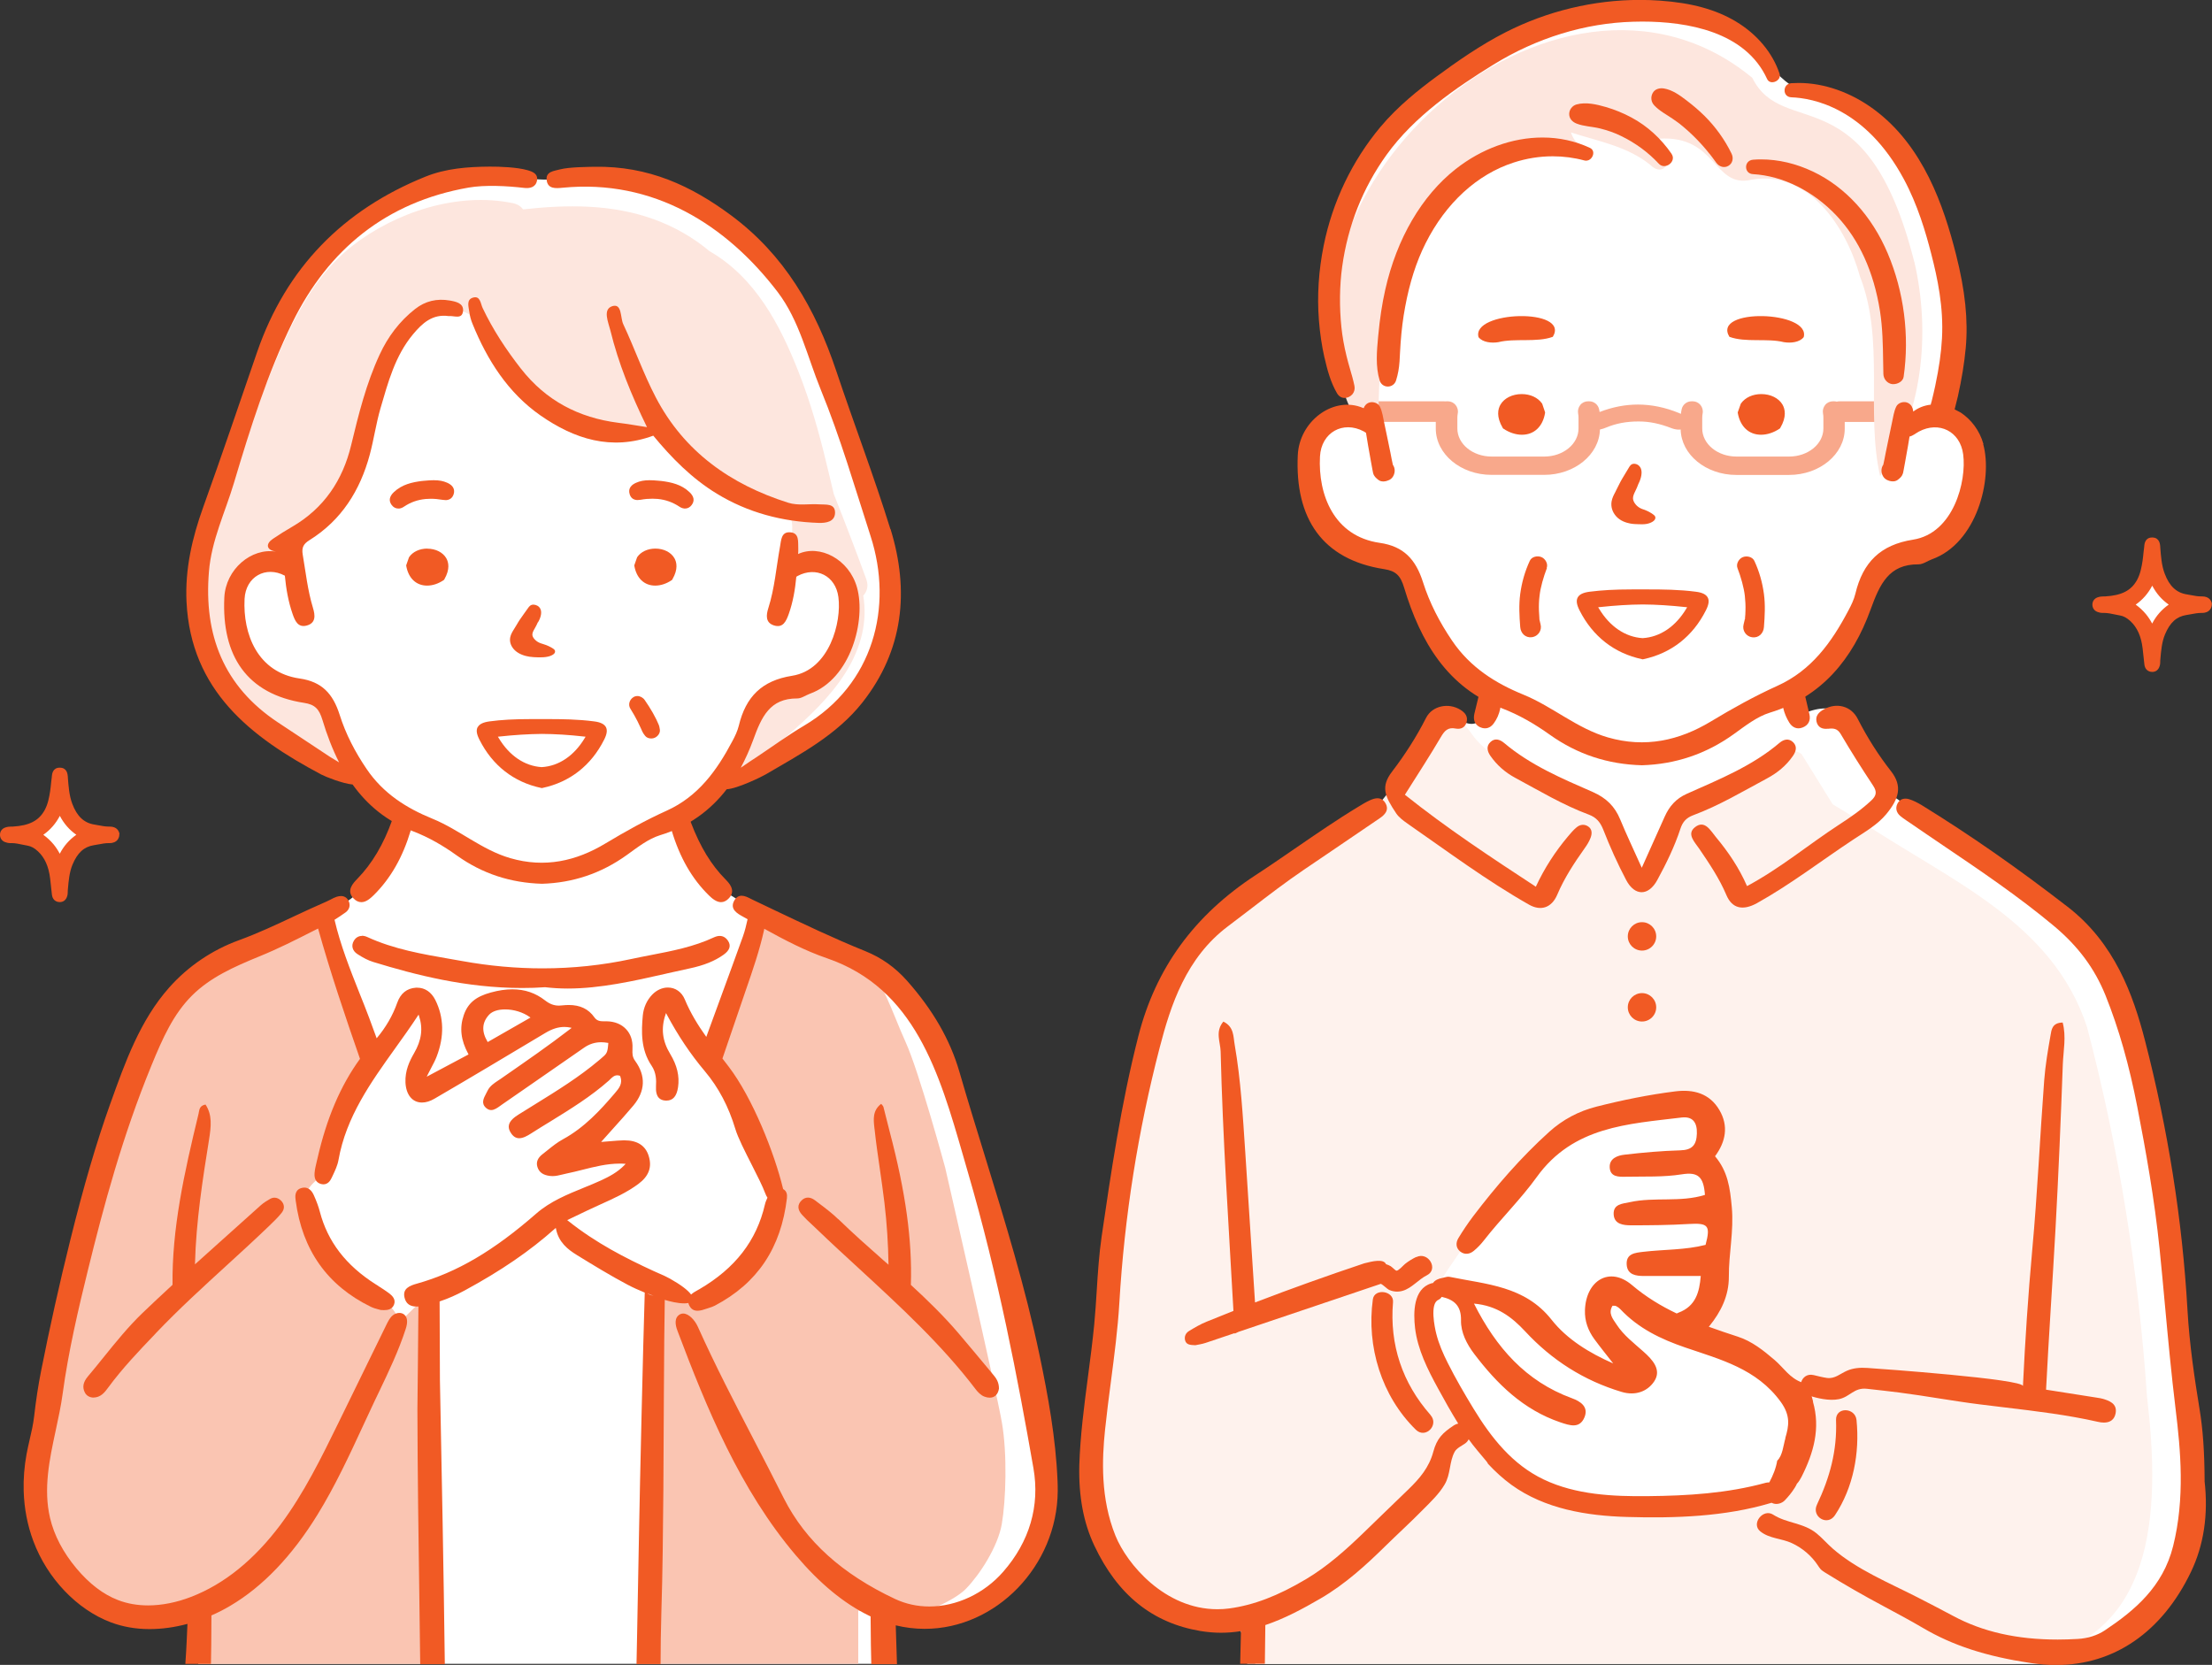 <?xml version="1.0" encoding="UTF-8"?>
<svg id="_レイヤー_2" data-name="レイヤー 2" xmlns="http://www.w3.org/2000/svg" width="285" height="214.53" viewBox="0 0 285 214.53">
  <rect x="0" y="0" width="285" height="214.53" fill="#333333" stroke="none"/>
  <defs>
    <style>
      .cls-1 {
        fill: #f15a24;
      }

      .cls-1, .cls-2, .cls-3, .cls-4, .cls-5, .cls-6 {
        stroke-width: 0px;
      }

      .cls-2 {
        fill: #fac5b2;
      }

      .cls-3 {
        fill: #f8a88b;
      }

      .cls-4 {
        fill: #fef2ed;
      }

      .cls-5 {
        fill: #fff;
      }

      .cls-6 {
        fill: #fde6de;
      }
    </style>
  </defs>
  <g id="_レイヤー_1-2" data-name="レイヤー 1">
    <g>
      <g id="_おじいちゃん" data-name="おじいちゃん">
        <path id="_白" data-name="白" class="cls-5" d="M262.63,214.41c6.54-1.32,12.35-4.89,16.73-9.85,0-.04,0-.08,0-.12,7-12.15,1.17-30.24.41-43.71-1.21-7.75-1.47-16.06-3.77-23.49-3.04-19.04-17.45-24.37-31.68-34.37-4.03-2.61-3.66-14.87-12.36-10.74-.32-1.01-.65-2.02-1.04-2.98,5.57-3.74,9.5-9.99,11.7-16.27,3.07-.94,6.56-1.54,8.78-4.13,2.75-3.13,4.41-8.54,2.53-12.29-.63-1.31-1.7-2.41-3.29-3.11,1.52-9.29,1.41-19.32-1.79-28.3-3.88-7.59-7.67-10.93-16.01-12.97-4.31-1.52-5.9-6.15-10.09-7.96-13.11-7.18-28.38.37-39.27,8.42-13.42,11.63-15.28,23.8-8.91,39.92.01.27-.14.59-.44.61-3.74-.13-5.78,3.49-5.89,6.81-1.14,7.43,5.61,11.33,12.13,12.37,1.39,6.44,5.75,13,11.66,16.37.01,1.81-.66,5.28-3.06,4.56-1.6-.5-2.08-1.44-3.87.95-4.05,5.41-4.63,7-8.39,10.43-8.01,5.55-23,11.78-26.03,22.87-4.53,8.12-4.27,17.63-6.2,26.53-3.54,18.78-12.6,56.07,17.2,55.26,0,1.72.08,3.46.05,5.2h100.94Z"/>
        <g id="_塗り" data-name="塗り">
          <path class="cls-4" d="M276.64,180.18c-1.07-16.1-3.64-32.3-7.76-47.9-4.47-13.45-17.35-18.66-29.08-26.41-1.05-.66-3.15-1.91-3.67-2.23,0,0-4.03-6.5-4.03-6.5-.67-.4-1.38-.61-2.14-.49-.39.36-.79.71-1.19,1.05-2.5,1.26-4.96,2.61-7.42,3.95-1.9,1.02-4.29,1.87-5.54,3.71-.19.28-.22.56-.16.81-.73,1.54-1.54,3.04-2.26,4.58-.25.65-.52,1.3-.82,1.94-.7,1.52-2.38-.06-2.58-1.48-.51-.9-1.02-1.8-1.54-2.69-.82-1.38-1.58-2.94-2.92-3.9-1.59-1.14-3.45-1.98-5.15-2.93-3.27-1.83-7.62-3.48-10.15-6.34-.86-.97-1.35-2.28-2.78-2.49-1.24-.17-2.2.57-2.97,1.45-.2.23-.29.47-.31.7-3.16,3.23-4.85,7.71-8.58,10.47-4.52,3.13-9.07,6.21-13.74,9.09-5.22,3.18-9.67,6.44-12.1,12.34-3.35,9.89-4.43,20.43-6.18,30.73-1.02,7.28-2.39,14.92-1.92,22.31-2.75,12.4,1.5,31.52,17.73,28.84.81,2.19,1.31,4.12,1.32,5.6h99.02c.02-.11.05-.22.08-.33,18.25-1.98,18.52-19.57,16.85-33.91ZM231.82,186.71c-1.07,9.11-13.03,7.02-19.67,7.63-5.93-1.01-12.18-1.19-17.42-4.47-4.51-6.51-10.78-13.28-11.16-21.59,4.95-8.08,10.89-16.33,18.4-22.37,5.11-4.84,20.17-7.83,17.64,3.46,1.94,7.81,2.03,15.44-2.29,22.43,6.63,2.49,16.08,6.16,14.5,14.91Z"/>
          <path class="cls-3" d="M243.44,52.68c-.02-.33-.04-.65-.07-.97h-6.3c-.07,0-.14,0-.2.01-.07,0-.14.02-.2.04-.12-.03-.24-.05-.37-.05h-.14c-.39,0-.76.17-1,.47-.25.31-.35.71-.28,1.1.04.18.05.37.05.56v1.38c0,1.99-1.98,3.61-4.41,3.61h-6.79c-2.43,0-4.41-1.62-4.41-3.61v-1.38c0-.19.02-.38.05-.56.08-.39-.03-.79-.28-1.1-.25-.3-.61-.47-1-.47h-.14c-.6,0-1.13.41-1.27.98-.05.21-.08.43-.11.64-.08-.04-.16-.07-.25-.11-1.75-.72-3.53-1.09-5.28-1.09-1.64,0-3.3.32-4.94.96-.02-.12-.04-.25-.07-.37-.14-.59-.66-1.01-1.28-1.01h-.14c-.39,0-.76.17-1,.47-.25.31-.35.71-.28,1.1.04.18.05.37.05.56v1.38c0,1.99-1.98,3.61-4.41,3.61h-6.79c-2.43,0-4.41-1.62-4.41-3.61v-1.38c0-.19.02-.38.05-.56.08-.39-.03-.79-.28-1.1-.25-.3-.61-.47-1-.47h-.14c-.06,0-.12,0-.18.01-.07,0-.13-.01-.2-.01h-8.47c.09.44.13.89.16,1.32.03.44.06.89.1,1.33h7.18v.86c0,3.29,3.22,5.97,7.18,5.97h6.79c3.91,0,7.09-2.61,7.18-5.84.3-.06.59-.17.81-.26,1.26-.53,2.61-.78,4.13-.78h.08c1.37,0,2.7.28,4.19.86.32.12.64.19.93.19.09,0,.18,0,.26-.02.07,3.24,3.26,5.86,7.17,5.86h6.79c3.96,0,7.18-2.68,7.18-5.97v-.86h5.68c0-.18,0-.35,0-.53,0-.36,0-.76.07-1.15Z"/>
          <path class="cls-6" d="M246.64,33.75c-6.11-24.29-16.87-15.65-20.87-23.72-25.2-20.83-66,15.64-50.94,44.4,2.29.59,1.55,3.29,2.93,4.66-1.06-18.86,2.96-42.94,26.56-39.19-.45-1.48-1.33-1.07-1.91-2.83,3.7,1.18,7.25,1.79,10.21,4.17,1.62,1.64,3.03-.35,1.83-1.95-.21-.46-.87-.72-.64-1.42,7.42-.46,6.91,6.42,11.84,5.29,7.34-1.34,12.26,6.14,13.99,12.46,3.23,8.24.72,17.5,2.6,25.73,5.51-7.74,6.53-18.48,4.41-27.61Z"/>
        </g>
        <g id="_アウトライン" data-name="アウトライン">
          <g>
            <path class="cls-1" d="M211.56,118.83c-1.01,0-1.83.82-1.83,1.83s.82,1.83,1.83,1.83,1.83-.82,1.83-1.83-.82-1.83-1.83-1.83Z"/>
            <path class="cls-1" d="M211.56,127.97c-1.01,0-1.83.82-1.83,1.83s.82,1.83,1.83,1.83,1.83-.82,1.83-1.83-.82-1.83-1.83-1.83Z"/>
            <path class="cls-1" d="M270.89,180.24c-.18-.06-.37-.08-.55-.11l-.17-.03c-2.13-.34-4.32-.69-6.55-1.03.35-6.93.84-13.85,1.22-20.78.39-7.06.68-14.12.94-21.18.07-1.74.46-3.52-.02-5.35-1.37.03-1.44.94-1.56,1.63-.34,1.93-.67,3.87-.82,5.82-.55,7.28-.87,14.57-1.54,21.84-.53,5.85-.92,11.7-1.2,17.56.04-.91-18.37-2.23-20.06-2.34-.89-.06-1.79,0-2.61.36-.86.37-1.56,1.07-2.58.93-.58-.08-1.15-.24-1.72-.37-1.69-.4-2.36,2.05-.72,2.6,1.17.39,2.76.76,3.99.5,1.44-.3,1.93-1.53,3.63-1.33,1.39.16,2.76.3,4.14.48,1.69.22,3.38.48,5.07.75,1.75.27,3.55.56,5.34.78,1.09.14,2.18.27,3.28.4,3.92.47,7.96.95,11.88,1.84.29.07.56.1.8.1.83,0,1.35-.41,1.5-1.19.25-1.29-.88-1.64-1.7-1.89Z"/>
            <path class="cls-1" d="M192.03,95.62c-.57.53-.41,1.19,0,1.78.83,1.19,1.89,2.12,3.16,2.81,3.13,1.68,6.18,3.52,9.52,4.76.96.36,1.47.96,1.86,1.94.86,2.2,1.84,4.38,2.94,6.47,1.11,2.12,2.88,2.11,4.02.02,1.16-2.13,2.23-4.32,2.99-6.64.29-.87.76-1.38,1.61-1.7,3.34-1.24,6.4-3.07,9.53-4.75,1.33-.71,2.47-1.64,3.33-2.88.4-.57.61-1.22.05-1.78-.56-.55-1.21-.39-1.76.07-3.53,3-7.78,4.71-11.93,6.56-1.42.63-2.27,1.62-2.87,2.96-.91,2.05-1.84,4.1-2.95,6.58-1.06-2.36-1.97-4.27-2.78-6.23-.69-1.68-1.79-2.76-3.5-3.52-4-1.75-8.05-3.46-11.45-6.33-.56-.47-1.2-.66-1.76-.13Z"/>
            <path class="cls-1" d="M181.35,106.13c5.16,3.58,10.2,7.35,15.67,10.45,1.51.85,2.9.4,3.62-1.29.91-2.15,2.18-4.08,3.52-5.97.31-.43.6-.89.78-1.38.19-.51.22-1.09-.32-1.45-.5-.33-1.05-.25-1.49.12-.41.34-.76.75-1.1,1.16-1.64,1.95-3.02,4.06-4.15,6.49-5.83-3.82-11.5-7.56-16.87-11.85,1.69-2.69,3.22-5.02,4.63-7.43.48-.82.91-1.3,1.91-1.1.63.12,1.2-.1,1.4-.79.22-.75-.17-1.24-.77-1.62-1.53-.96-3.64-.54-4.44,1.03-1.24,2.45-2.72,4.75-4.37,6.91-1.51,1.97-.96,3.18.52,5.4.35.52.92.94,1.45,1.31Z"/>
            <path class="cls-1" d="M235.52,93.91c.67-.08,1.2-.07,1.64.67,1.32,2.25,2.72,4.45,4.16,6.63.54.81.46,1.31-.24,1.96-1.27,1.18-2.68,2.16-4.12,3.09-3.96,2.58-7.6,5.64-11.87,7.92-1.02-2.35-2.42-4.41-4.02-6.33-.68-.82-1.42-2.24-2.67-1.27-1.14.88-.04,1.94.53,2.78,1.3,1.91,2.59,3.82,3.5,5.97.75,1.78,2.16,2.03,3.94,1.05,4.36-2.43,8.3-5.48,12.45-8.22,1.49-.98,3.07-1.88,4.21-3.25,1.63-1.97,2.13-3.6.61-5.54-1.64-2.09-3.07-4.36-4.29-6.75-.85-1.66-2.73-2.13-4.37-1.21-.61.34-1.09.8-.94,1.55.16.76.74,1.03,1.48.94Z"/>
            <path class="cls-1" d="M232.24,93.75c.78-.3,1.07-.93.89-1.72-.3-1.37-.66-2.73-1.03-4.27-.9.61-2.27.48-2.43,1.61-.18,1.27.16,2.61.87,3.75.37.59.97.91,1.69.63Z"/>
            <path class="cls-1" d="M190.72,93.71c.69.32,1.31.08,1.72-.47.85-1.14,1.08-2.54.93-3.86-.14-1.16-1.52-1.01-2.38-1.64-.38,1.58-.71,2.89-1.02,4.2-.18.76-.01,1.42.75,1.78Z"/>
            <path class="cls-1" d="M284.05,190.8c-.02-3.75-.22-6.61-.66-9.27-.62-3.8-1.3-8.28-1.55-12.75-.66-11.57-2.51-23.25-5.48-34.72-1.52-5.88-3.9-12.53-9.96-17.21-6.46-5-12.6-9.28-18.77-13.08-.59-.36-1.12-.62-1.63-.78-.17-.06-.34-.08-.5-.08-.46,0-.82.23-1.03.65-.28.57-.15,1.14.37,1.59.24.2.5.38.75.55.09.06.18.12.27.18,1.49,1.03,2.99,2.04,4.49,3.06,4.78,3.23,9.73,6.58,14.25,10.35,3.16,2.64,5.28,5.5,6.69,9,1.7,4.24,3.04,8.94,4.09,14.37,1.05,5.4,2.21,11.81,2.87,18.31.24,2.34.46,4.72.67,7.03.41,4.45.84,9.06,1.39,13.58.65,5.31,1.22,11.49-.32,17.65-1.31,5.26-5,8.32-8.79,10.85-.97.65-2.21,1.04-3.49,1.11-.88.05-1.75.08-2.59.08-5.27,0-9.68-1-13.5-3.06-1.52-.82-3.09-1.62-4.6-2.4-3.58-1.83-7.8-3.57-10.85-6.23-.73-.63-1.36-1.37-2.1-1.98-1.71-1.4-3.85-1.29-5.62-2.43-1.28-.82-2.87,1.16-1.66,2.15,1.18.96,2.75.9,4.09,1.53,1.35.63,2.53,1.63,3.35,2.88.11.16.21.33.34.47.16.17.37.3.57.43,2.47,1.54,4.97,2.97,7.54,4.34,1.67.9,3.41,1.82,5.07,2.8,3.84,2.26,8.12,3.66,13.86,4.52,1.13.17,2.24.26,3.31.26,7.48,0,13.65-4.26,17.36-11.98,1.67-3.47,2.26-7.43,1.76-11.75Z"/>
            <path class="cls-1" d="M233.61,180.62c-.27-.93-.45-2.15-1.38-2.46-1.63-.55-2.42-1.92-3.59-2.92-1.43-1.22-2.91-2.41-4.73-3-1.26-.41-2.52-.83-3.75-1.28.02-.03.05-.05.07-.07,1.5-1.85,2.53-3.92,2.52-6.38-.02-2.98.66-5.86.38-8.95-.23-2.53-.52-4.62-2.16-6.57,1.39-1.88,1.76-3.9.57-5.94-1.26-2.16-3.34-2.71-5.68-2.42-3.43.43-6.82,1.12-10.17,1.97-2.29.58-4.34,1.67-6.1,3.26-3.63,3.28-6.82,6.97-9.78,10.86-.68.9-1.31,1.84-1.9,2.81-.36.59-.35,1.26.22,1.73.57.46,1.23.36,1.76-.08.49-.4.93-.87,1.32-1.37,2.18-2.79,4.74-5.29,6.79-8.14,4.71-6.54,11.76-6.83,18.66-7.67,1.41-.17,2.02.61,1.97,2.07-.05,1.48-.61,2.12-2.15,2.16-2.4.07-4.79.28-7.18.56-.89.1-1.96.48-1.9,1.64.07,1.25,1.16,1.22,2.1,1.2,2.4-.05,4.8.07,7.19-.31,2.11-.34,2.81.33,2.98,2.65-3.15.99-6.47.24-9.65.93-.97.21-2.18.23-2.11,1.58.07,1.29,1.27,1.41,2.25,1.41,2.47,0,4.94-.02,7.41-.17,2.52-.15,2.85.18,2.18,2.69-2.62.67-5.32.58-7.98.89-1.09.13-2.29.21-2.18,1.69.1,1.28,1.19,1.43,2.23,1.43,2.38.01,4.76,0,7.31,0-.17,2.1-.66,3.89-2.85,4.72-.09.03-.17.07-.25.11-2.02-.96-3.96-2.13-5.76-3.66-2.89-2.46-5.93-.59-6.06,3.23-.05,1.42.41,2.64,1.22,3.75.78,1.06,1.61,2.08,2.42,3.12-3.06-1.34-5.95-3.11-7.93-5.62-3.46-4.39-8.41-4.56-13.15-5.54-.28-.06-.59.07-.89.13-.52.1-1,.28-1.25.67-.08,0-.16.02-.24.05-2.29.71-2.3,3.74-2.07,5.74.33,2.78,1.63,5.36,2.96,7.79.82,1.51,1.68,3.04,2.6,4.53-.17.03-.35.1-.53.21-1.49.98-2.22,1.71-2.68,3.42-.54,2.02-1.75,3.44-3.22,4.86-1.97,1.89-3.92,3.8-5.88,5.69-2.15,2.07-4.52,4.21-7.29,5.86-3.62,2.16-6.77,3.36-9.9,3.78-.51.07-1.02.1-1.53.1-6.77,0-11.65-5.81-13.13-9.47-1.94-4.8-1.74-9.83-1.34-13.67.22-2.09.49-4.21.76-6.25.43-3.3.88-6.71,1.08-10.08.65-11.08,2.4-22.15,5.2-32.91,1.41-5.43,3.38-11.57,8.83-15.65,1.01-.76,2.02-1.53,3.02-2.3,2.17-1.67,4.42-3.39,6.73-4.96,1.2-.82,2.4-1.63,3.6-2.44,2.06-1.4,4.11-2.79,6.16-4.19.62-.42,1.27-1.03.75-1.94-.24-.42-.59-.64-1.03-.64-.29,0-.61.09-1.02.28-.51.24-.99.53-1.41.79-2.8,1.69-5.54,3.58-8.19,5.4-1.65,1.13-3.35,2.31-5.06,3.42-7.94,5.19-12.89,11.99-15.13,20.76-2.25,8.79-3.56,17.83-4.73,25.81-.33,2.3-.49,4.66-.63,6.94-.09,1.46-.19,2.97-.33,4.45-.22,2.22-.51,4.48-.8,6.66-.49,3.74-1,7.61-1.12,11.46-.09,4,.54,7.38,1.94,10.34,3.01,6.37,7.49,9.96,13.69,11,.87.14,1.75.22,2.61.22s1.74-.07,2.59-.21c-.03,1.4-.06,2.81-.1,4.21h3.18c.03-1.66.04-3.33.06-4.99,2.51-.84,4.85-2.11,7.09-3.41,3.21-1.86,5.94-4.37,8.41-6.8,1.59-1.56,3.24-3.06,4.8-4.65,1-1.01,2.07-2.01,2.8-3.25.8-1.35.58-2.91,1.3-4.23.25-.45.89-.75,1.3-1.03.24-.16.4-.36.5-.57.7.99,1.51,1.9,2.29,2.84.08.09.14.2.2.32.92.99,1.91,1.9,3.02,2.71,4.3,3.11,9.69,3.99,14.89,4.14,6.13.18,12.65-.03,18.56-1.81.02,0,.04-.02.06-.02.07.03.14.06.22.09.5.17,1.12-.02,1.48-.39.48-.5.92-1.04,1.29-1.63.11-.17.2-.34.28-.52.24-.25.44-.59.59-.88,1.56-3.08,2.47-6.26,1.47-9.71ZM230.04,185.32c-.28.94-.36,2.24-1.06,2.9-.16.97-.54,1.91-1.02,2.8-.14,0-.3,0-.46.05-4.96,1.36-10.06,1.67-15.19,1.72-4.5.05-9.26-.17-13.4-2.14-4.04-1.92-6.77-5.38-9.05-9.12-1.17-1.92-2.31-3.88-3.32-5.89-.61-1.21-1.16-2.46-1.49-3.79-.2-.79-.84-3.85.25-4.34.21-.1.36-.24.45-.4,1.59.36,2.53,1.13,2.49,3.03-.03,1.56.74,3.05,1.7,4.32,2.94,3.87,6.32,7.2,11.1,8.82,1.2.4,2.47.85,3.1-.63.58-1.37-.51-2.08-1.62-2.48-5.94-2.18-9.75-6.52-12.61-12.19,2.95.26,4.87,1.72,6.6,3.58,3.43,3.7,7.55,6.34,12.43,7.8,1.77.53,3.32-.06,4.18-1.34,1.02-1.51-.22-2.83-1.37-3.85-1.23-1.1-2.56-2.1-3.47-3.5-.47-.72-1.12-1.44-.52-2.41.18.01.34-.02.46.04.2.1.39.23.54.39,2.32,2.47,5.19,3.86,8.41,4.96,4.47,1.53,9.16,2.71,12.27,7,1.28,1.77,1.05,3.1.58,4.66Z"/>
            <path class="cls-1" d="M182.46,161.97c-.5.25-.97.53-1.41.88-.21.16-.85.9-1.12.89-.13,0-.59-.49-.75-.58-.19-.11-.4-.2-.6-.26-.32-.73-1.75-.38-2.81-.11-4.73,1.58-9.42,3.26-14.07,5.04-.41-6.47-.83-12.93-1.26-19.4-.31-4.62-.57-9.24-1.36-13.81-.19-1.04-.06-2.3-1.46-2.98-1.09,1.3-.38,2.62-.35,3.86.27,11.15,1.03,22.28,1.65,33.42-1.16.46-2.31.92-3.46,1.39-.79.32-1.54.76-2.26,1.2-.41.25-.64.68-.51,1.2.15.56.63.61,1.32.63.31-.07.83-.13,1.33-.3,1.25-.42,2.49-.84,3.74-1.26,0,.02,0,.04,0,.07.16-.08.33-.15.49-.23,6.11-2.06,12.23-4.12,18.34-6.19.36.17.79.66,1.09.79.54.24,1.15.28,1.72.11,1.18-.34,2.03-1.46,3.12-2,1.56-.77.19-3.11-1.37-2.34Z"/>
            <g>
              <path class="cls-1" d="M184.32,182.34c-3.64-4.12-5.3-9.07-4.84-14.55.13-1.47-2.4-1.83-2.6-.35-.83,6.08,1.12,12.46,5.54,16.79,1.24,1.22,3.03-.61,1.89-1.89Z"/>
              <path class="cls-1" d="M239.2,182.99c-.17-1.66-2.71-1.73-2.64,0,.15,3.93-.79,7.37-2.46,10.9-.74,1.56,1.36,2.82,2.32,1.36,2.37-3.57,3.2-8.03,2.78-12.25Z"/>
            </g>
          </g>
          <g>
            <path class="cls-1" d="M211.55,84.94l.1.02.1-.02c3.56-.76,6.35-2.93,8.04-6.29.37-.73.45-1.26.24-1.65-.21-.4-.71-.65-1.52-.75-2.12-.28-4.3-.3-6.18-.3h-2.06c-2.22,0-3.91.1-5.48.3-.82.11-1.31.35-1.52.75-.21.39-.13.92.24,1.65,1.7,3.36,4.48,5.53,8.05,6.29ZM206.11,78.23c1.97-.21,3.78-.33,5.54-.34h0c1.76.01,3.57.13,5.54.34l.19.02-.1.16c-1.39,2.33-3.39,3.68-5.64,3.82-2.24-.14-4.24-1.5-5.63-3.82l-.1-.16.19-.02Z"/>
            <path class="cls-1" d="M199.28,73.19c.21-.55-.19-1.21-.69-1.41-.51-.2-1.24-.06-1.49.49-.63,1.36-1.03,2.78-1.23,4.26-.19,1.44-.11,2.83,0,4.27.06.8.67,1.42,1.51,1.31.79-.11,1.32-.88,1.11-1.66-.05-.18-.09-.36-.13-.55,0-.05-.02-.08-.02-.11,0-.02,0-.06,0-.12-.03-.33-.05-.66-.06-.99-.02-.64,0-1.28.08-1.91.11-1.05.51-2.44.95-3.58Z"/>
            <path class="cls-1" d="M224.8,79.8s-.01.06-.02.11c-.04.19-.08.37-.13.55-.21.78.32,1.56,1.11,1.66.84.11,1.45-.51,1.51-1.31.11-1.44.19-2.83,0-4.27-.2-1.49-.6-2.9-1.23-4.26-.26-.55-.99-.69-1.49-.49-.5.2-.9.86-.69,1.41.44,1.13.83,2.53.95,3.58.07.64.1,1.27.08,1.91,0,.33-.03.66-.06.99,0,.06,0,.09,0,.12Z"/>
            <path class="cls-1" d="M211.11,62.33c.39-.79.5-1.52.29-1.99-.16-.35-.47-.57-.85-.58-.39,0-.55.27-.69.51l-.58.96c-.16.27-.33.54-.48.82-.12.22-.24.46-.35.69-.1.19-.19.39-.29.58l-.02.05c-.21.39-.42.78-.5,1.25-.11.67.09,1.34.57,1.89.52.6,1.29.85,1.83.95.36.07.73.08,1.08.09h.11c.09,0,.18.01.28.01.44,0,.78-.05,1.08-.17.51-.2.76-.48.68-.79-.06-.17-.24-.3-.44-.43l-.05-.03c-.2-.13-.41-.24-.59-.32-.13-.06-.27-.11-.41-.16-.18-.06-.35-.12-.5-.21-.27-.15-.5-.37-.67-.63-.13-.2-.2-.4-.21-.59-.01-.32.15-.64.29-.93.15-.3.29-.62.42-.98Z"/>
            <path class="cls-1" d="M196.09,56.02c1.57,0,2.69-1.05,2.98-2.81v-.09s-.37-1.1-.37-1.1l-.03-.04c-.53-.75-1.5-1.2-2.61-1.2-1.2,0-2.24.52-2.73,1.35-.34.58-.56,1.56.28,3l.04.07.06.04c.74.5,1.58.78,2.38.78h0Z"/>
            <path class="cls-1" d="M229.34,55.2l.04-.07c.84-1.43.61-2.42.28-3-.49-.83-1.53-1.35-2.73-1.35-1.11,0-2.08.45-2.61,1.2l-.03.04-.39,1.1v.09c.31,1.76,1.43,2.81,3,2.81h0c.79,0,1.64-.28,2.38-.78l.06-.04Z"/>
            <path class="cls-1" d="M190.51,43.46c.52.65,1.65.78,2.54.63,2.17-.54,4.96.07,7.02-.69,2.28-3.76-10.54-3.37-9.57.06Z"/>
            <path class="cls-1" d="M232.39,43.46c.97-3.43-11.85-3.82-9.57-.06,2.06.77,4.86.15,7.02.69.9.15,2.02.02,2.54-.63Z"/>
            <path class="cls-1" d="M255.55,57.22c-.5-1.78-1.6-3.18-2.93-4.06-.26-.14-.52-.28-.78-.41.16-.62.36-1.41.42-1.68.5-2.25.83-4.28,1.01-6.22.33-3.57-.07-7.41-1.25-12.06-1.58-6.24-4.22-14-10.57-18.69-2.97-2.2-6.42-3.41-9.7-3.41-.31,0-.63.01-.94.03-.62.04-.89.52-.88.95,0,.42.28.85.88.87,2.71.1,9.53,1.32,14.49,10.55,1.78,3.31,2.82,6.87,3.52,9.6.81,3.13,1.61,6.88,1.39,10.91-.1,1.86-.38,3.8-.87,6.12-.14.65-.29,1.3-.45,1.94l-.14.5s-.08,0-.12,0c-.76.11-1.49.39-2.13.88,0-.02,0-.04,0-.06-.05-.52-.33-.98-.86-1.13-.47-.13-1.1.08-1.32.54-.32.65-.4,1.4-.56,2.1-.14.64-.27,1.27-.4,1.91-.13.66-.27,1.33-.41,1.99-.1.49-.18,1-.3,1.49-.08.11-.14.24-.18.37,0,.01,0,.02-.01.04-.16.55.1,1.27.62,1.53l.04.02c.4.2.98.3,1.38,0,.33-.25.57-.46.69-.87.04-.15.07-.3.09-.45.06-.35.13-.69.19-1.04.12-.69.25-1.38.37-2.08.07-.38.13-.77.19-1.15.4-.07.82-.43,1.21-.64,2.58-1.38,5.31-.03,5.7,2.93.46,3.47-1.23,10.18-6.46,11-4.19.66-6.46,2.9-7.43,6.97-.18.75-.53,1.47-.9,2.16-2.17,4.12-4.77,7.73-9.16,9.71-2.94,1.33-5.78,2.91-8.58,4.6-4.06,2.44-8.43,3.43-13.25,2.04-4-1.16-7.11-3.97-10.88-5.51-3.58-1.46-6.85-3.5-9.18-6.94-1.61-2.37-2.91-4.87-3.76-7.56-.94-2.95-2.5-4.62-5.58-5.06-5.9-.85-7.95-6.21-7.69-11.12.16-3.11,2.97-4.67,5.64-3.24.09.05.19.11.29.18.09.55.18,1.1.27,1.64.12.69.24,1.38.37,2.08.06.35.13.69.19,1.04.03.15.05.3.09.45.12.41.37.62.69.87.39.3.97.2,1.38,0,.01,0,.03-.01.04-.02.52-.26.78-.99.62-1.53,0-.01,0-.02-.01-.04-.04-.13-.1-.25-.18-.37-.12-.49-.2-1-.3-1.49-.14-.66-.28-1.32-.41-1.99-.13-.64-.26-1.28-.4-1.91-.15-.7-.24-1.45-.56-2.1-.22-.46-.85-.67-1.32-.54-.39.11-.65.39-.77.74-.14-.06-.29-.12-.44-.17-3.67-1.26-7.85,1.92-8.05,6.22-.38,8.15,3.15,13.46,11.14,14.69,1.5.23,2.1.84,2.56,2.38,2.1,6.98,5.59,12.89,12.63,15.56,2.22.85,4.23,2.03,6.15,3.4,3.56,2.53,7.47,3.81,11.86,3.93,4.29-.13,8.26-1.43,11.86-4.03,1.46-1.05,2.97-2.24,4.63-2.75,6.67-2.03,10.66-6.91,12.97-13.28,1.19-3.27,2.34-5.86,6.18-5.83.58,0,1.15-.44,1.73-.65,5.76-2.07,7.86-10.3,6.6-14.84Z"/>
            <path class="cls-1" d="M170.66,46.11c.35,1.54.78,3.16,1.61,4.57.23.39.58.6.98.6.37,0,.76-.19,1.01-.49.24-.3.33-.68.25-1.07-.15-.74-.36-1.47-.57-2.18-.15-.53-.31-1.07-.44-1.62-.32-1.29-.55-2.59-.67-3.77-.27-2.58-.24-5.34.1-7.78.73-5.29,2.65-10.14,5.71-14.41,3.56-4.96,8.97-8.67,13.79-11.64,5.58-3.44,11.81-5.35,18-5.52.37-.01.76-.02,1.14-.02,5.81,0,13.32,1.28,16.11,7.4.17.36.48.42.66.42.32,0,.66-.17.84-.43.1-.14.2-.37.1-.68-.9-2.7-2.9-5.09-5.64-6.73-2.56-1.53-5.67-2.39-9.78-2.68-.86-.06-1.73-.09-2.59-.09-5.93,0-11.9,1.43-17.25,4.15-3.3,1.68-6.39,3.85-8.98,5.76-2.16,1.59-4.93,3.77-7.19,6.47-3.64,4.36-6.17,9.64-7.3,15.26-.66,3.26-.86,6.49-.62,9.6.13,1.68.37,3.32.72,4.87Z"/>
            <path class="cls-1" d="M204.37,20.7c.47,0,.81-.41.89-.79.08-.38-.07-.7-.42-.86-1.89-.88-3.95-1.33-6.1-1.33-3.88,0-7.85,1.44-11.18,4.06-4.37,3.44-7.6,8.96-9.08,15.55-.41,1.81-.7,3.73-.9,5.88l-.02.19c-.17,1.87-.35,3.81.2,5.63.14.47.56.78,1.05.78s.91-.31,1.06-.78c.25-.79.39-1.57.45-2.46.02-.37.04-.74.06-1.11.02-.43.05-.87.08-1.3.12-1.66.31-3.16.58-4.6.58-3.15,1.44-5.83,2.63-8.2,2.61-5.2,6.65-8.9,11.37-10.42,1.63-.53,3.32-.8,5.02-.8,1.39,0,2.76.18,4.09.54.07.02.15.03.22.03Z"/>
            <path class="cls-1" d="M215.37,19.82c-1.34-1.94-3.1-3.58-5.19-4.69-1.04-.56-2.15-1.01-3.28-1.34-1.18-.34-2.56-.67-3.78-.33-.54.15-.94.67-.94,1.23,0,.6.41,1.02.94,1.23.97.38,1.95.37,3.02.63.96.24,1.88.55,2.74.98,1.83.89,3.46,2.08,4.85,3.57.8.86,2.32-.28,1.64-1.27Z"/>
            <path class="cls-1" d="M220.26,19.81c.17.22.32.41.4.52.16.21.31.42.46.63.36.51,1.01.74,1.57.41.57-.33.68-1.01.41-1.57-.88-1.81-2.09-3.49-3.52-4.9-.74-.73-1.53-1.39-2.36-2.02-.84-.64-1.77-1.3-2.83-1.48-.55-.09-1.18.06-1.46.6-.28.52-.2,1.14.2,1.57.69.74,1.61,1.2,2.43,1.77.2.13.39.27.58.41.09.06.17.13.26.19,0,0,0,0,0,0,.01.01.03.02.06.05.37.3.74.61,1.09.93.67.61,1.31,1.26,1.91,1.94.16.18.31.36.46.54.07.08.14.17.2.25.02.03.04.05.05.06.01.02.04.05.07.09Z"/>
            <path class="cls-1" d="M236.66,27.83c2.89,3.08,4.76,7.2,5.56,12.24.34,2.17.38,4.39.41,6.54,0,.53.02,1.05.03,1.58.02.67.51,1.23,1.15,1.31.05,0,.1,0,.15,0,.56,0,1.23-.36,1.31-.95.77-5.32.04-10.97-2.05-15.9-2.04-4.82-5.46-8.56-9.63-10.54-2.2-1.04-4.45-1.57-6.69-1.57-.34,0-.69.01-1.03.04-.62.05-.91.52-.9.95,0,.43.28.88.9.91,3.85.22,7.78,2.19,10.79,5.39Z"/>
          </g>
        </g>
        <g id="_キラキラ" data-name="キラキラ">
          <path class="cls-5" d="M277.06,74.64c-.07.1-3.33,3.27-3.33,3.27l3.56,3.78,3.47-3.92-3.69-3.14Z"/>
          <path class="cls-1" d="M284.99,77.82c-.06-.36-.3-.97-1.28-.97h-.15c-.41,0-.81-.08-1.25-.16-.19-.04-.37-.07-.56-.1-1.33-.21-2.24-1.06-2.84-2.66-.41-1.07-.49-2.28-.58-3.44v-.08c-.03-.28-.08-1.13-1.01-1.15h-.04c-.9,0-.98.82-1.01,1.09v.07c-.03.22-.05.43-.08.66-.04.4-.08.81-.14,1.21-.12.77-.28,1.66-.7,2.43-.75,1.37-1.98,2.01-4.11,2.13-.05,0-.1,0-.17,0-.25,0-.53.02-.83.13-.4.15-.63.48-.65.88-.02.47.24.85.68,1,.16.05.37.12.61.12.02,0,.04,0,.06,0,.06,0,.11,0,.17,0,.45,0,.91.1,1.39.2.21.05.43.09.66.13.46.08.87.31,1.32.72.88.82,1.39,1.94,1.58,3.51.04.33.08.67.11,1,.04.36.08.73.12,1.09.07.59.46.95,1.01.95h.02c.29,0,.8-.13.97-.88.03-.15.04-.28.04-.41,0-.04,0-.09,0-.13l.02-.25c.09-1.07.19-2.18.59-3.15.64-1.54,1.49-2.31,2.75-2.51.2-.03.39-.07.58-.1.47-.09.91-.17,1.35-.17h.09c1.03,0,1.23-.7,1.26-1v-.08s0-.08,0-.08ZM279.42,77.91c-.91.64-1.61,1.44-2.13,2.44-.23-.44-.49-.83-.79-1.2-.39-.47-.83-.88-1.33-1.24.91-.64,1.61-1.45,2.13-2.44.53,1.01,1.23,1.81,2.13,2.44Z"/>
        </g>
      </g>
      <g id="_おばあちゃん" data-name="おばあちゃん">
        <path id="_白-2" data-name="白" class="cls-5" d="M66.27,22.67c-25.01-.8-31.21,20.82-37.18,38.93-2.38,6.38-5.55,13.88-3.39,20.9,2.02,7.32,7.37,10.4,13,14.21,2.96,2.57,5.09,2.7,6.91,3.53,1.65.67,5.43,5.28,6.36,5.64-4.9,16.34-23.14,13.25-30.88,24.89-6.02,10.7-10.7,32.84-14.1,45.32-1.58,5.64-3.08,13.48-2.67,17.33.95,6.36,3.02,11.66,9.07,14.03,5.66,2.56,8.27,1.44,12.16-.11v7.06h88.31v-6.87c3.93,1.04,8.33,2.63,13.76-1.53,6.66-5.07,8.62-10.76,6.74-18.98-4.01-14.56-8.72-56.89-21.25-61.96-10.97-5.09-14.57-6.77-21.28-11.19,0,0-4.79-8.35-4.79-8.35,3.56-4.75,6.58-4.31,11.77-6.95,5.61-3.68,12.68-7.52,14.71-14.64.69-3.03,1.99-4.97,1.1-9.33-3.57-14.58-6.17-21.43-11.76-34.89-2.85-7.2-11.59-13.47-18.89-15.89-5.18-1.72-13.84.13-17.69-1.17Z"/>
        <g id="_塗り-2" data-name="塗り">
          <g>
            <path class="cls-2" d="M54.96,166.98s.43,34.31.54,43.61v3.82h-29.96s-.07-6.76,0-7.06-1.35.37-3.32.96c-1.97.58-5.5.82-8.28-.49-2.78-1.31-1.88-.33-6.05-4.99-4.17-4.66-3.84-11.04-3.19-15.05.65-4.01,3.6-19.44,3.6-19.44,0,0,8.18-28.32,10.22-32.98,2.04-4.66,4.66-8.43,6.79-9.98,2.13-1.56,5.56-2.7,8.34-3.84,2.78-1.15,8.02-4.01,8.02-4.01l6.44,18.5s-.44.57-1.32,1.72c-.87,1.15-5.29,13.72-5.29,13.72,0,0-2.3,1.56-2.45,3.39-.16,1.84,1.23,3.56,2.13,6.06.9,2.5,5.07,4.78,7.61,6.27,2.54,1.49,2.62,3.25,2.62,3.25l3.55-3.46Z"/>
            <path class="cls-2" d="M129.08,196.36c-.51,2.95-2.85,6.54-4.6,8.34-1.75,1.8-6.5,3.6-7.96,3.6s-5.94-.77-5.94-.77v6.87h-26.81v-3.82h-.34l.83-45.31s3.5,1.64,5.4,1.92c1.9.28,4.55-1.13,6.09-3.58,1.54-2.45,3.4-4.85,3.91-6.98.51-2.12.48-2.56-.76-5.33-1.23-2.77-2.47-7.7-4.04-10.26-1.57-2.56-3.94-4.89-3.94-4.89l6.74-18.81s10.99,5.34,13.47,6.89c2.48,1.56,3.79,6.19,5.54,10.02,1.75,3.83,5.11,16.21,5.11,16.21,0,0,6.57,28.62,7.3,32.8.73,4.17.51,10.14,0,13.09Z"/>
          </g>
          <path class="cls-6" d="M111.64,74.7c-1.35-3.7-2.76-7.37-4.21-11.03-.32-1.39-.67-2.77-.99-4.13-.94-3.92-2.05-7.79-3.52-11.54-2.4-6.13-5.62-12.26-11.51-15.64-2.08-1.74-4.46-3.12-7.15-4.1-5.41-1.97-11.2-1.91-16.86-1.28-.27-.37-.69-.67-1.31-.8-7.1-1.48-15.12,1.15-20.71,5.51-6.85,5.35-9.49,14.34-12.84,21.98-3.51,8.01-7.96,16.72-7.14,25.71.11,1.26.34,2.52.64,3.75.57,1.2,1.17,2.39,1.88,3.52.92,1.48,1.97,2.87,3.19,4.12,1.36,1.39,2.87,2.6,4.39,3.82,1.92,1.54,3.63,3.42,5.65,4.79,2.64.66,4.56-3.36,1.94-5.18-1.57-1.09-2.04-3.39-3.69-4.58-.05-.04-.1-.06-.15-.1-.08.06-.19.09-.32.09-1.36-.05-2.64-.39-3.79-.98-.08.02-.15.02-.23.04-.07-.09-.13-.19-.2-.28-1.19-.71-2.22-1.71-2.97-2.97-1.4-2.36-1.8-5.2-1.27-7.87-.07-.16-.11-.33-.11-.49.03-.85.23-1.69.72-2.4.46-.67,1.07-1.18,1.79-1.56,1.19-.63,2.59-.84,3.94-.71,0-.35.02-.7.02-1.07,0-.42.26-.83.73-.71.02,0,.04.01.06.02.51-.73,1.28-1.28,1.95-1.84.87-.73,1.74-1.46,2.6-2.21,1.47-2.24,2.68-4.67,3.7-7.07.34-.79.66-1.59.98-2.4.86-4.92,1.99-9.72,5.16-13.83.02-.03.04-.05.06-.07.74-.98,1.56-1.83,2.47-2.46.93-.65,1.92-.93,2.89-.88,1.97-.28,4.21.9,4.85,2.72.11.31.2.6.29.89.13.22.26.45.39.67.15.18.29.37.45.55,1.21,1.33,2.22,2.8,3.17,4.31,1.9,2.1,4.1,3.92,6.55,5.3.25.08.5.16.75.23,1.65.46,3.35.72,5.05.94,2.04.26,4.11.07,6.15-.16.37-.04.73.35.85.66.41,1,1.61,1.54,2.48,2.07,1.18.73,2.21,1.66,3.26,2.57,1.06.91,2.13,1.84,3.34,2.54,1.14.65,2.37,1.08,3.61,1.51.89.31,2.02.39,2.72,1.08.75.74.78,1.96.71,2.94-.1,1.48-.29,2.97-.52,4.45,1.11-.83,2.54-1.13,3.96-.58,2.09.81,3.13,2.86,3.49,4.97.4,2.36.01,4.83-1.28,6.86-1.3,2.04-3.38,3.63-5.67,4.41-1.16.4-2.37.61-3.58.7-.17.15-.34.3-.51.45-.55,1.63-1.18,3.23-1.74,4.86-.53,1.53-.98,2.97-1.65,4.36.86.19,1.8.02,2.63-.71,5.25-4.61,12.27-9.64,13.9-16.82.36-1.6.42-3.28.14-4.89.48-.52.7-1.23.42-2.02Z"/>
        </g>
        <g id="_アウトライン-2" data-name="アウトライン">
          <g>
            <path class="cls-1" d="M46.63,120.6c-.43,0-.8.22-1.04.63-.37.62-.19,1.29.46,1.71.77.5,1.42.83,2.05,1.02,5.42,1.66,11.93,3.35,19.18,3.35.98,0,1.98-.03,2.95-.1.94.11,1.92.17,2.93.17,4.18,0,8.48-.97,12.63-1.91l.16-.04c.95-.21,1.9-.43,2.85-.63,1.9-.4,3.3-.97,4.43-1.78.81-.58.99-1.18.55-1.82-.27-.39-.63-.6-1.05-.6-.22,0-.46.06-.71.17-2.61,1.23-5.47,1.78-8.23,2.31-.82.16-1.66.32-2.48.5-3.71.8-7.55,1.2-11.4,1.2-3.39,0-6.87-.31-10.35-.94-.51-.09-1.02-.18-1.54-.27-3.58-.62-7.29-1.26-10.68-2.82-.24-.11-.48-.17-.7-.17Z"/>
            <path class="cls-1" d="M46.57,116.25c.59,0,1.12-.45,1.61-.93,2.16-2.15,3.71-4.86,4.74-8.31.34-1.13.14-2.16-.6-3.06l-.04-.04h-.82l-.04.05c-.38.55-.67,1.11-.89,1.71-1.11,3.12-2.57,5.59-4.48,7.56-.56.58-1.5,1.55-.47,2.57.3.3.63.45.97.45Z"/>
            <path class="cls-1" d="M91.35,115.39c.41.4.96.86,1.55.86.36,0,.71-.17,1.02-.51.95-1.01,0-1.97-.45-2.43-1.84-1.86-3.25-4.18-4.45-7.32l-.12-.31c-.22-.6-.45-1.21-.88-1.73l-.04-.04h-.81l-.04.04c-.73.88-.93,1.93-.6,3.04,1.05,3.51,2.62,6.25,4.82,8.4Z"/>
            <path class="cls-1" d="M136.26,190.88c-.23-5.63-1.25-11.12-2.31-16.2-1.84-8.8-4.5-17.42-7.07-25.76-1.09-3.53-2.22-7.19-3.27-10.82-1.2-4.13-3.41-7.96-6.75-11.73-1.53-1.72-3.29-2.97-5.4-3.82-4.02-1.62-7.99-3.52-11.84-5.35-.87-.41-1.73-.83-2.6-1.24-.09-.04-.18-.09-.28-.14-.39-.2-.8-.4-1.19-.4s-.73.22-.97.67c-.58,1.08.46,1.65,1.15,2.03.2.11.39.22.59.33-.16.74-.34,1.48-.59,2.19-.93,2.59-1.87,5.16-2.82,7.75-.63,1.72-1.27,3.47-1.91,5.22-1.07-1.5-2.05-3.09-2.77-4.83-.4-.96-1.21-1.53-2.18-1.53-.73,0-1.45.33-2.02.92-.69.72-1.11,1.65-1.21,2.68-.19,2.05-.27,4.41,1.13,6.47.6.88.62,1.87.57,2.64-.04.68.08,1.19.35,1.49.21.23.52.36.92.37h.08c.83,0,1.32-.56,1.49-1.72.21-1.42-.12-2.82-1.01-4.29-1.02-1.68-1.21-3.3-.6-5.09l.06-.18.09.17c1.45,2.72,3.05,5.11,4.91,7.32,1.78,2.12,3.06,4.55,3.93,7.44.33,1.11,1.23,2.88,2.1,4.59.73,1.44,1.42,2.8,1.76,3.72.07.18.16.38.28.55-.13.27-.26.58-.33.89-1.07,4.64-3.82,8.2-8.42,10.89-.08.05-.17.09-.25.14-.28.15-.59.33-.84.56-.4-.56-1.34-1.27-2.71-2.04-.48-.27-.99-.5-1.49-.71-.22-.1-.43-.19-.65-.29-3.58-1.65-7.39-3.58-11.01-6.47l-.1-.08,2.59-1.24c.56-.27,1.14-.53,1.71-.79,1.66-.75,3.38-1.52,4.88-2.64,1.33-.99,1.77-2.16,1.32-3.59-.41-1.34-1.46-2.02-3.12-2.02h-.12c-.53.01-1.07.06-1.68.11-.31.03-.64.06-1.01.08l-.2.02.13-.15c.48-.54.93-1.04,1.37-1.53.93-1.03,1.81-2.01,2.65-3.01,1.55-1.85,1.63-3.84.23-5.76-.38-.52-.36-.97-.34-1.49v-.13c.05-1-.24-1.85-.83-2.47-.6-.64-1.46-.99-2.49-1.01h-.12s-.29,0-.29,0c-.42,0-.85-.04-1.18-.51-.75-1.07-1.83-1.59-3.29-1.59-.27,0-.55.02-.85.05-.15.02-.28.03-.42.03-.65,0-1.18-.2-1.78-.66-1.24-.97-2.62-1.44-4.22-1.44-.86,0-1.77.13-2.78.41-1.95.53-2.96,1.38-3.49,2.92-.56,1.63-.38,3.22.58,4.99l.04.07-5.39,2.87.11-.23c.18-.36.34-.67.49-.95.28-.53.5-.95.67-1.39,1.01-2.62.95-5.08-.16-7.31-.51-1.02-1.34-1.59-2.33-1.59-.06,0-.11,0-.17,0-1.17.08-1.98.73-2.41,1.94-.58,1.65-1.48,3.19-2.65,4.58-.32-.88-.64-1.76-.97-2.64-.4-1.06-.82-2.13-1.25-3.19-1.21-3.05-2.45-6.18-3.21-9.44.49-.3.97-.63,1.42-.95.53-.38.67-.99.36-1.55-.21-.37-.54-.56-.95-.56-.18,0-.37.04-.57.1-.27.09-.52.22-.76.35-.17.09-.34.17-.51.25-1.42.61-2.84,1.28-4.22,1.92-2.29,1.08-4.66,2.19-7.08,3.07-3.46,1.26-6.58,3.37-9,6.11-3.74,4.21-5.67,9.62-7.54,14.85l-.06.16c-1.78,4.99-3.37,10.41-5.15,17.58-1.38,5.55-2.64,11.21-3.75,16.82-.36,1.82-.66,3.77-.89,5.81-.12,1.04-.34,2.01-.58,3.03-.14.61-.28,1.23-.4,1.87-.29,1.58-.42,3.19-.37,4.77.07,2.25.49,4.41,1.24,6.42,1.79,4.81,5.62,8.83,9.99,10.48,1.52.57,3.19.87,4.98.87h0c1.6,0,3.25-.23,4.89-.67-.07,1.72-.14,3.08-.17,3.59-.04.52-.07,1.04-.1,1.56h3.3c.03-1.06.05-3.45.06-6.24.83-.36,1.65-.78,2.44-1.25,4.17-2.46,7.95-6.41,11.23-11.74,2.26-3.67,4.11-7.65,5.89-11.5.48-1.04.96-2.07,1.45-3.11.2-.42.4-.84.6-1.25,1.24-2.59,2.52-5.28,3.42-8.06.3-.91.22-1.54-.22-1.88-.16-.12-.37-.19-.59-.19-.29,0-.6.11-.84.3-.39.31-.61.77-.81,1.17l-6.21,12.7c-2.18,4.45-4.43,9.05-7.44,13.09-3.4,4.55-7.28,7.69-11.54,9.33-1.86.72-3.78,1.1-5.54,1.1-1.39,0-2.7-.23-3.88-.69-1.89-.72-3.69-2.1-5.35-4.08-1.73-2.07-2.87-4.25-3.4-6.48-.89-3.77-.07-7.6.73-11.31.33-1.55.68-3.15.89-4.71.74-5.48,2.06-11.07,3.24-15.87,2.05-8.34,4.46-17.33,8.22-26.48,1.43-3.49,2.81-6.57,5.2-8.96,2.35-2.34,5.36-3.69,8.76-5.08,2.35-.96,4.61-2.1,6.79-3.21.23-.12.47-.23.7-.35,1.59,5.68,3.49,11.3,5.4,16.79-2.53,3.49-4.3,7.66-5.49,12.88l-.09.38c-.11.47-.23.95-.27,1.43-.07.76.19,1.23.77,1.42.13.04.25.06.37.06.55,0,.87-.43,1.04-.8l.14-.29c.31-.66.64-1.35.76-2.05.98-5.56,4.19-10.03,7.28-14.35.99-1.38,2.01-2.8,2.95-4.24l.09-.14.05.16c.54,1.61.34,3.14-.63,4.81-.59,1.02-1.18,2.26-1.11,3.79.08,1.58.89,2.57,2.13,2.57.5,0,1.04-.16,1.6-.49,4.56-2.65,9.16-5.41,13.61-8.07l.67-.4c.88-.53,1.67-.78,2.46-.78.26,0,.52.03.77.08l.17.04-.14.11c-2.8,2.16-5.71,4.17-8.52,6.12l-.47.33c-.1.07-.21.14-.32.21-.54.36-1.1.73-1.39,1.34-.05.11-.11.22-.17.33-.35.66-.68,1.29-.01,1.88.21.18.42.27.65.27.41,0,.8-.28,1.19-.56l.18-.13c1.25-.86,2.49-1.72,3.74-2.59,2.29-1.58,4.57-3.16,6.85-4.75.69-.48,1.41-.71,2.22-.71.27,0,.55.03.84.08h.07s0,.09,0,.09c-.1,1.23-.17,1.29-.99,1.98l-.19.16c-2.55,2.16-5.43,3.94-8.21,5.66-.73.45-1.46.9-2.19,1.36-.5.32-1.09.75-1.22,1.33-.07.33.01.67.26,1.04.29.45.64.67,1.07.67.49,0,1.03-.3,1.5-.6.83-.53,1.67-1.05,2.51-1.56,2.58-1.59,5.24-3.23,7.56-5.29.05-.05.11-.1.16-.16.24-.23.51-.5.9-.5.1,0,.21.02.32.06h.04s.01.05.01.05c.38.96-.16,1.58-.68,2.19l-.11.13c-1.73,2.02-3.81,4.31-6.59,5.82-.7.38-1.34.89-1.96,1.39-.21.17-.42.34-.63.5-.66.5-.88,1.05-.69,1.67.21.68.72,1.05,1.61,1.16.11.01.22.02.33.02.44,0,.86-.1,1.3-.21.17-.04.34-.08.51-.12.68-.14,1.38-.31,2.04-.48,1.55-.39,3.15-.8,4.81-.8.2,0,.4,0,.6.02h.17s-.12.14-.12.14c-.93.97-2.04,1.53-3,1.98-.76.35-1.55.67-2.31.98-2.11.86-4.3,1.76-6.08,3.31-5.49,4.8-10.23,7.59-15.36,9.03-.97.27-1.9.64-1.62,1.81.19.78.7,1.15,1.56,1.15.07,0,.16,0,.23-.01-.01,3.23-.13,12.36-.13,13.22.02,8.39.14,16.93.26,25.18.04,2.55.07,5.11.1,7.69h3.17c-.15-12.14-.39-24.3-.63-36.59,0-.29-.03-7.25-.04-10.15,1.08-.36,2.15-.83,3.22-1.41,4.7-2.55,8.4-5.08,11.64-7.97l.11-.09.03.14c.34,1.71,1.53,2.64,2.64,3.32l.04.03c2.12,1.3,4.3,2.64,6.53,3.82.72.38,1.46.71,2.22,1.02-.22,7.03-.62,24.3-.74,31.07-.07,4.26-.15,8.52-.24,12.77-.03,1.34-.06,2.68-.08,4.03h3.1c0-2.21.04-4.43.1-6.62.17-5.27.21-10.63.26-15.81.03-4.32.08-20.02.18-24.5.68.21,1.7.45,2.5.45.21,0,.39-.02.54-.05.02.1.06.2.11.31.23.47.58.69,1.07.69h0c.39,0,.81-.14,1.22-.28l.3-.1c.24-.08.49-.16.72-.28,5.48-2.89,8.52-7.42,9.28-13.86,0-.02,0-.04,0-.07.02-.23.06-.8-.49-1.09-1.12-4.66-3.95-11.76-7.02-15.78-.25-.33-.51-.66-.76-.99-.01-.02-.02-.03-.04-.05.86-2.53,1.75-5.12,2.66-7.78l.39-1.14c.85-2.46,1.72-4.97,2.31-7.63.01-.06.02-.11.03-.17,2.59,1.43,5.27,2.84,8.08,3.8,11.33,3.88,14.48,14.83,17.53,25.41.21.72.41,1.44.62,2.15,3.9,13.32,6.46,26.76,8.45,38.15.85,4.85-.5,9.47-3.91,13.36-2.44,2.79-5.99,4.46-9.51,4.46-1.56,0-3.04-.33-4.41-.97-6.84-3.22-11.52-7.45-14.31-12.93-1.27-2.53-2.59-5.08-3.87-7.55-2.46-4.74-5.01-9.65-7.24-14.62-.37-.82-1.15-1.68-1.88-1.68-.23,0-.45.09-.63.26-.63.58-.22,1.65-.09,2,3.76,9.97,8.04,20.42,15.23,28.89,3.1,3.65,6.18,6.19,9.41,7.77.08.04.16.07.23.11.02,2.74.05,5.08.09,6.15h3.31c-.02-.73-.08-2.66-.16-5,1.23.3,2.47.45,3.73.45h0c9.21,0,17.06-8.12,17.14-17.73,0-.4,0-.82-.02-1.25ZM62.84,134.28l-.04-.07c-.78-1.32-.7-2.48.23-3.47.41-.43,1.14-.67,2.05-.67,1.12,0,2.3.36,3.17.98l.1.07-5.52,3.16ZM83.38,166.66c.27.1.53.21.81.31-.27-.06-.53-.14-.81-.31Z"/>
            <path class="cls-1" d="M26.47,142.33c-.69.14-.77.55-.85.98-.01.07-.03.15-.04.22-1.88,7.75-3.43,14.81-3.35,22.03-1.3,1.2-2.59,2.4-3.86,3.62-1.84,1.77-3.48,3.8-5.06,5.76-.65.81-1.32,1.64-2,2.44-.6.72-.73,1.39-.37,2.07.2.38.56.6,1.04.64h0c1.01,0,1.51-.68,1.96-1.29,1.8-2.45,3.92-4.68,5.98-6.83l.22-.24c2.88-3.02,6.01-5.88,9.04-8.65,1.83-1.67,3.72-3.4,5.54-5.15.58-.56,1.11-1.07,1.57-1.65.42-.52.38-1.12-.09-1.58-.25-.24-.54-.37-.83-.37-.2,0-.4.06-.59.17-.38.22-.81.48-1.17.8-1.39,1.26-2.79,2.51-4.19,3.76-1.42,1.27-2.86,2.56-4.3,3.86.14-5.57,1.01-11.06,1.81-16.05.28-1.76.43-3.21-.45-4.54Z"/>
            <path class="cls-1" d="M108.01,157.11c-.77-.75-1.64-1.41-2.49-2.05l-.5-.38c-.31-.24-.62-.36-.92-.36s-.58.12-.83.37c-.56.55-.53,1.2.09,1.87.41.45.86.88,1.3,1.28.19.18.39.36.58.55,1.81,1.74,3.68,3.46,5.5,5.13,5.21,4.8,10.61,9.76,15,15.54.2.26.61.73,1.11.91.24.09.46.13.67.13h0c.64,0,1.07-.42,1.19-1.17,0-.83-.35-1.33-.75-1.8l-.88-1.06c-1.18-1.41-2.39-2.87-3.61-4.3-1.89-2.21-3.98-4.25-6.11-6.2.18-5.77-.67-11.93-2.72-19.71-.14-.51-.26-1.02-.39-1.54-.14-.57-.28-1.14-.43-1.7-.02-.07-.09-.15-.18-.26-.04-.04-.07-.07-.11-.12-1.12.86-.99,2-.87,3.09l.03.23c.18,1.71.44,3.44.68,5.12.2,1.4.41,2.85.58,4.27.32,2.68.49,5.35.53,8.02-.21-.18-.42-.37-.63-.55-1.95-1.72-3.96-3.5-5.85-5.34Z"/>
            <path class="cls-1" d="M48.71,165.68l-.31-.19c-3.83-2.43-6.18-5.49-7.19-9.35-.17-.66-.43-1.36-.78-2.14-.29-.64-.71-.97-1.22-.97-.14,0-.29.03-.45.08-.83.29-.73,1.12-.66,1.61.83,6.35,4.09,10.95,9.68,13.67.35.17.73.27,1,.34.1.03.18.05.27.07.14,0,.27.02.39.02h0c.51,0,1.07-.08,1.32-.69.28-.69-.22-1.17-.61-1.47-.46-.35-.96-.66-1.44-.97Z"/>
          </g>
          <g>
            <path class="cls-1" d="M61.54,93.7c-.21.39-.13.91.24,1.63,1.67,3.31,4.41,5.45,7.93,6.2l.1.02.1-.02c3.51-.75,6.25-2.89,7.92-6.2.37-.72.44-1.24.24-1.63-.21-.39-.7-.64-1.5-.74-2.09-.28-4.24-.3-6.09-.3h-2.03c-2.19,0-3.85.09-5.4.3-.8.11-1.29.35-1.5.74ZM64.34,94.91c1.94-.21,3.72-.32,5.46-.34h0c1.74.01,3.52.12,5.46.34l.19.02-.1.16c-1.37,2.29-3.34,3.63-5.56,3.76-2.2-.14-4.17-1.47-5.54-3.76l-.1-.16.19-.02Z"/>
            <path class="cls-1" d="M84.58,92.74c-.15-.29-.3-.58-.46-.87-.32-.56-.67-1.12-1.05-1.66-.22-.32-.59-.52-.95-.52-.19,0-.37.05-.53.16-.51.33-.68.99-.37,1.47.34.54.65,1.09.93,1.64.14.28.27.56.4.84l.07.15c.04.1.09.2.13.3.1.2.21.38.38.58.17.21.45.33.78.33h0c.16,0,.31-.03.44-.09.38-.16.73-.59.67-1.04-.04-.27-.07-.46-.17-.69-.09-.21-.18-.41-.28-.62Z"/>
            <path class="cls-1" d="M69.32,80.19c.41-.7.51-1.34.29-1.76-.16-.31-.49-.5-.87-.52-.39,0-.56.24-.71.45l-.6.84c-.17.23-.33.47-.49.7-.13.19-.24.39-.36.59-.1.17-.2.34-.33.54-.21.34-.43.68-.51,1.09-.12.59.1,1.2.59,1.67.54.52,1.31.74,1.87.83.37.06.74.07,1.1.08h.11c.09,0,.19,0,.28,0,.45,0,.79-.05,1.1-.14.55-.18.8-.43.71-.73-.06-.16-.25-.27-.46-.39l-.05-.03c-.21-.12-.43-.21-.6-.28-.13-.05-.27-.09-.41-.14-.18-.05-.35-.11-.51-.18-.28-.13-.51-.32-.68-.54-.13-.17-.19-.33-.2-.48-.01-.26.15-.54.29-.78.15-.26.3-.55.43-.85Z"/>
            <path class="cls-1" d="M86.61,74.7l.03-.06c.75-1.3.55-2.2.25-2.72-.44-.76-1.38-1.23-2.45-1.23-.99,0-1.87.41-2.34,1.1l-.02.04-.35,1v.08c.28,1.6,1.28,2.55,2.69,2.55h0c.71,0,1.47-.25,2.13-.71l.06-.04Z"/>
            <path class="cls-1" d="M55.05,70.69c-.99,0-1.87.41-2.34,1.1l-.02.04-.35,1v.08c.28,1.6,1.28,2.55,2.69,2.55h0c.71,0,1.47-.25,2.13-.71l.06-.04.03-.06c.75-1.3.55-2.2.25-2.72-.44-.76-1.38-1.23-2.45-1.23Z"/>
            <path class="cls-1" d="M58.45,63.69c.25-.81-.31-1.25-.82-1.48-.51-.23-1.04-.33-1.74-.33-.33,0-.71.02-1.21.07l-.33.03c-1.25.16-2.55.44-3.6,1.43-.59.56-.69,1.12-.29,1.66.22.3.52.46.86.46.04,0,.07,0,.11,0,.2-.02.41-.1.6-.23.86-.58,1.77-.9,2.8-1,.22-.02.45-.03.68-.03.48,0,.98.05,1.53.14.12.02.23.03.34.03.05,0,.1,0,.15,0,.46-.05.77-.3.91-.74Z"/>
            <path class="cls-1" d="M88.15,65.53s.07,0,.11,0c.34,0,.64-.16.86-.46.4-.54.31-1.1-.29-1.66-1.04-.99-2.35-1.27-3.6-1.43l-.33-.03c-.49-.05-.88-.07-1.21-.07-.7,0-1.23.1-1.74.33-.52.23-1.08.67-.82,1.48.14.45.45.7.91.74.05,0,.1,0,.15,0,.11,0,.22-.01.34-.03.54-.1,1.04-.14,1.53-.14.23,0,.46.01.68.03,1.02.1,1.94.43,2.8,1,.19.13.4.21.6.23Z"/>
            <path class="cls-1" d="M114.72,68.18c-2.12-6.85-4.7-13.57-6.97-20.37-2.69-8.04-6.67-14.96-13.58-20.08-5.11-3.78-10.59-6.36-17.59-6.24-.73.02-3.23.02-4.44.34-.79.21-1.83.28-1.71,1.36.13,1.18,1.17,1.09,2.07,1,11.69-1.14,21.08,4.77,27.69,13.43,2.82,3.7,3.82,8.33,5.56,12.59,2.53,6.18,4.38,12.57,6.42,18.88,2.95,9.13.36,19.12-8.56,24.41-2.11,1.25-4.09,2.7-6.13,4.06-.27.18-1.14.73-2.04,1.37.6-1.12,1.13-2.3,1.59-3.55,1.09-3.02,2.16-5.4,5.7-5.38.53,0,1.06-.4,1.6-.6,5.32-1.91,7.26-9.51,6.09-13.69-1.02-3.68-4.83-5.6-7.59-4.32,0-.12.02-.23.02-.35,0,.08,0-.15,0-.38-.04-.85.16-1.98-1.03-2.07-1.2-.09-1.17,1.06-1.33,1.9-.48,2.63-.68,5.31-1.5,7.88-.28.89-.38,1.85.7,2.21,1.21.4,1.61-.56,1.94-1.48.54-1.53.81-3.11.97-4.78.06-.03.11-.07.16-.1,2.39-1.28,4.9-.03,5.26,2.71.43,3.2-1.13,9.39-5.97,10.15-3.87.61-5.96,2.68-6.86,6.43-.17.69-.49,1.36-.83,1.99-2.01,3.8-4.41,7.13-8.46,8.96-2.71,1.22-5.34,2.69-7.92,4.24-3.74,2.25-7.78,3.17-12.23,1.88-3.69-1.07-6.56-3.67-10.05-5.09-3.31-1.35-6.32-3.23-8.47-6.41-1.48-2.18-2.69-4.5-3.47-6.98-.87-2.73-2.3-4.26-5.15-4.67-5.44-.78-7.33-5.74-7.1-10.26.15-2.87,2.73-4.3,5.19-2.99.16,1.68.44,3.33,1,4.94.3.86.68,1.78,1.8,1.49,1.23-.32,1.11-1.34.82-2.29-.68-2.24-.93-4.57-1.32-6.87-.15-.91.11-1.37.86-1.84,4.13-2.57,6.54-6.41,7.78-11.02.53-1.97.81-4.01,1.38-5.97.98-3.35,1.88-6.77,4.19-9.54,1.19-1.43,2.51-2.65,4.6-2.35.68-.08,1.73.48,1.85-.65.1-1.02-.93-1.22-1.73-1.36-1.63-.28-3.13.06-4.45,1.1-2.01,1.58-3.5,3.56-4.57,5.88-1.73,3.73-2.71,7.69-3.67,11.67-1.08,4.5-3.49,8.11-7.57,10.49-.86.5-1.7,1.02-2.52,1.58-.93.63-.82,1.37.2,1.59.07.02.14.03.21.05-3.17-.52-6.49,2.26-6.66,5.93-.35,7.52,2.91,12.42,10.28,13.56,1.39.21,1.93.78,2.36,2.19.58,1.93,1.29,3.78,2.15,5.48-.53-.33-.97-.59-1.17-.71-2.24-1.48-4.48-2.96-6.72-4.45-6.99-4.64-9.56-11.25-8.88-19.43.33-4.05,2.09-7.63,3.22-11.42,2.1-7.04,4.31-14.1,7.54-20.68,4.62-9.41,12.1-15.53,22.7-17.38,2.1-.37,5.03-.21,7.13.04.73.09,1.5-.06,1.67-.91.18-.9-.53-1.18-1.25-1.38-1.31-.37-3.5-.46-4.85-.45-2.82.02-5.64.23-8.26,1.29-10.61,4.28-17.95,11.74-21.7,22.62-2.3,6.67-4.56,13.36-6.95,20-1.42,3.95-2.34,7.97-2.14,12.16.56,11.46,8.27,17.44,17.38,22.27.51.27,2.69,1.15,4.02,1.28,1.89,2.63,4.38,4.74,7.77,6.02,2.05.78,3.91,1.87,5.68,3.14,3.28,2.34,6.9,3.51,10.95,3.63,3.96-.12,7.62-1.32,10.95-3.72,1.35-.97,2.74-2.07,4.27-2.54,3.68-1.12,6.47-3.19,8.58-5.92,1.36-.07,4.48-1.59,5.04-1.92,4.48-2.62,9.14-5.08,12.43-9.24,5.32-6.74,6.09-14.41,3.64-22.37Z"/>
            <path class="cls-1" d="M67.12,47.51c-1.91-2.45-3.61-5.02-4.94-7.83-.27-.57-.29-1.63-1.27-1.32-.85.27-.53,1.18-.44,1.85.07.52.21,1.04.41,1.52,1.9,4.68,4.58,8.89,8.75,11.8,4.34,3.02,9.12,4.6,14.54,2.61,2.34,2.84,4.96,5.51,8.18,7.47,4.01,2.45,8.44,3.61,13.13,3.77.95.03,2.1-.14,2.11-1.32,0-1.22-1.19-1.01-2.03-1.07-1.34-.09-2.71.2-4.01-.21-7.42-2.35-13.41-6.58-17.06-13.58-1.59-3.04-2.73-6.32-4.19-9.43-.39-.84-.14-2.71-1.4-2.32-1.28.4-.53,2.05-.26,3.12,1.04,4.26,2.69,8.31,4.72,12.47-1.41-.22-2.55-.42-3.7-.56-5.1-.65-9.32-2.86-12.52-6.95Z"/>
          </g>
        </g>
        <g id="_キラキラ-2" data-name="キラキラ">
          <path class="cls-5" d="M7.48,104.3c-.07.1-3.33,3.27-3.33,3.27l3.56,3.78,3.47-3.92-3.69-3.14Z"/>
          <path class="cls-1" d="M15.4,107.48c-.06-.36-.3-.97-1.28-.97h-.15c-.41,0-.81-.08-1.25-.16-.19-.04-.37-.07-.56-.1-1.33-.21-2.24-1.06-2.84-2.66-.41-1.07-.49-2.28-.58-3.44v-.08c-.03-.28-.08-1.13-1.01-1.15h-.04c-.9,0-.98.82-1.01,1.09v.07c-.03.22-.05.43-.08.66-.04.4-.08.81-.14,1.21-.12.77-.28,1.66-.7,2.43-.75,1.37-1.98,2.01-4.11,2.13-.05,0-.1,0-.17,0-.25,0-.53.02-.83.13-.4.15-.63.48-.65.88-.02.47.24.85.68,1,.16.05.37.12.6.12.02,0,.04,0,.06,0,.06,0,.11,0,.17,0,.45,0,.91.1,1.39.2.21.05.43.09.66.13.46.08.88.31,1.32.72.88.82,1.39,1.94,1.58,3.51.04.33.08.67.11,1,.04.36.08.73.12,1.09.07.59.46.95,1.01.95h.02c.29,0,.8-.13.97-.88.03-.15.04-.28.04-.41,0-.04,0-.09,0-.13l.02-.25c.09-1.07.19-2.18.59-3.15.64-1.54,1.49-2.31,2.75-2.51.2-.03.39-.07.58-.1.47-.09.91-.17,1.35-.17h.09c1.03,0,1.23-.7,1.26-1v-.08s0-.08,0-.08ZM9.83,107.57c-.91.64-1.61,1.44-2.13,2.44-.23-.44-.49-.83-.79-1.2-.39-.47-.83-.88-1.33-1.24.91-.64,1.61-1.45,2.13-2.44.53,1.01,1.23,1.81,2.13,2.44Z"/>
        </g>
      </g>
    </g>
  </g>
</svg>